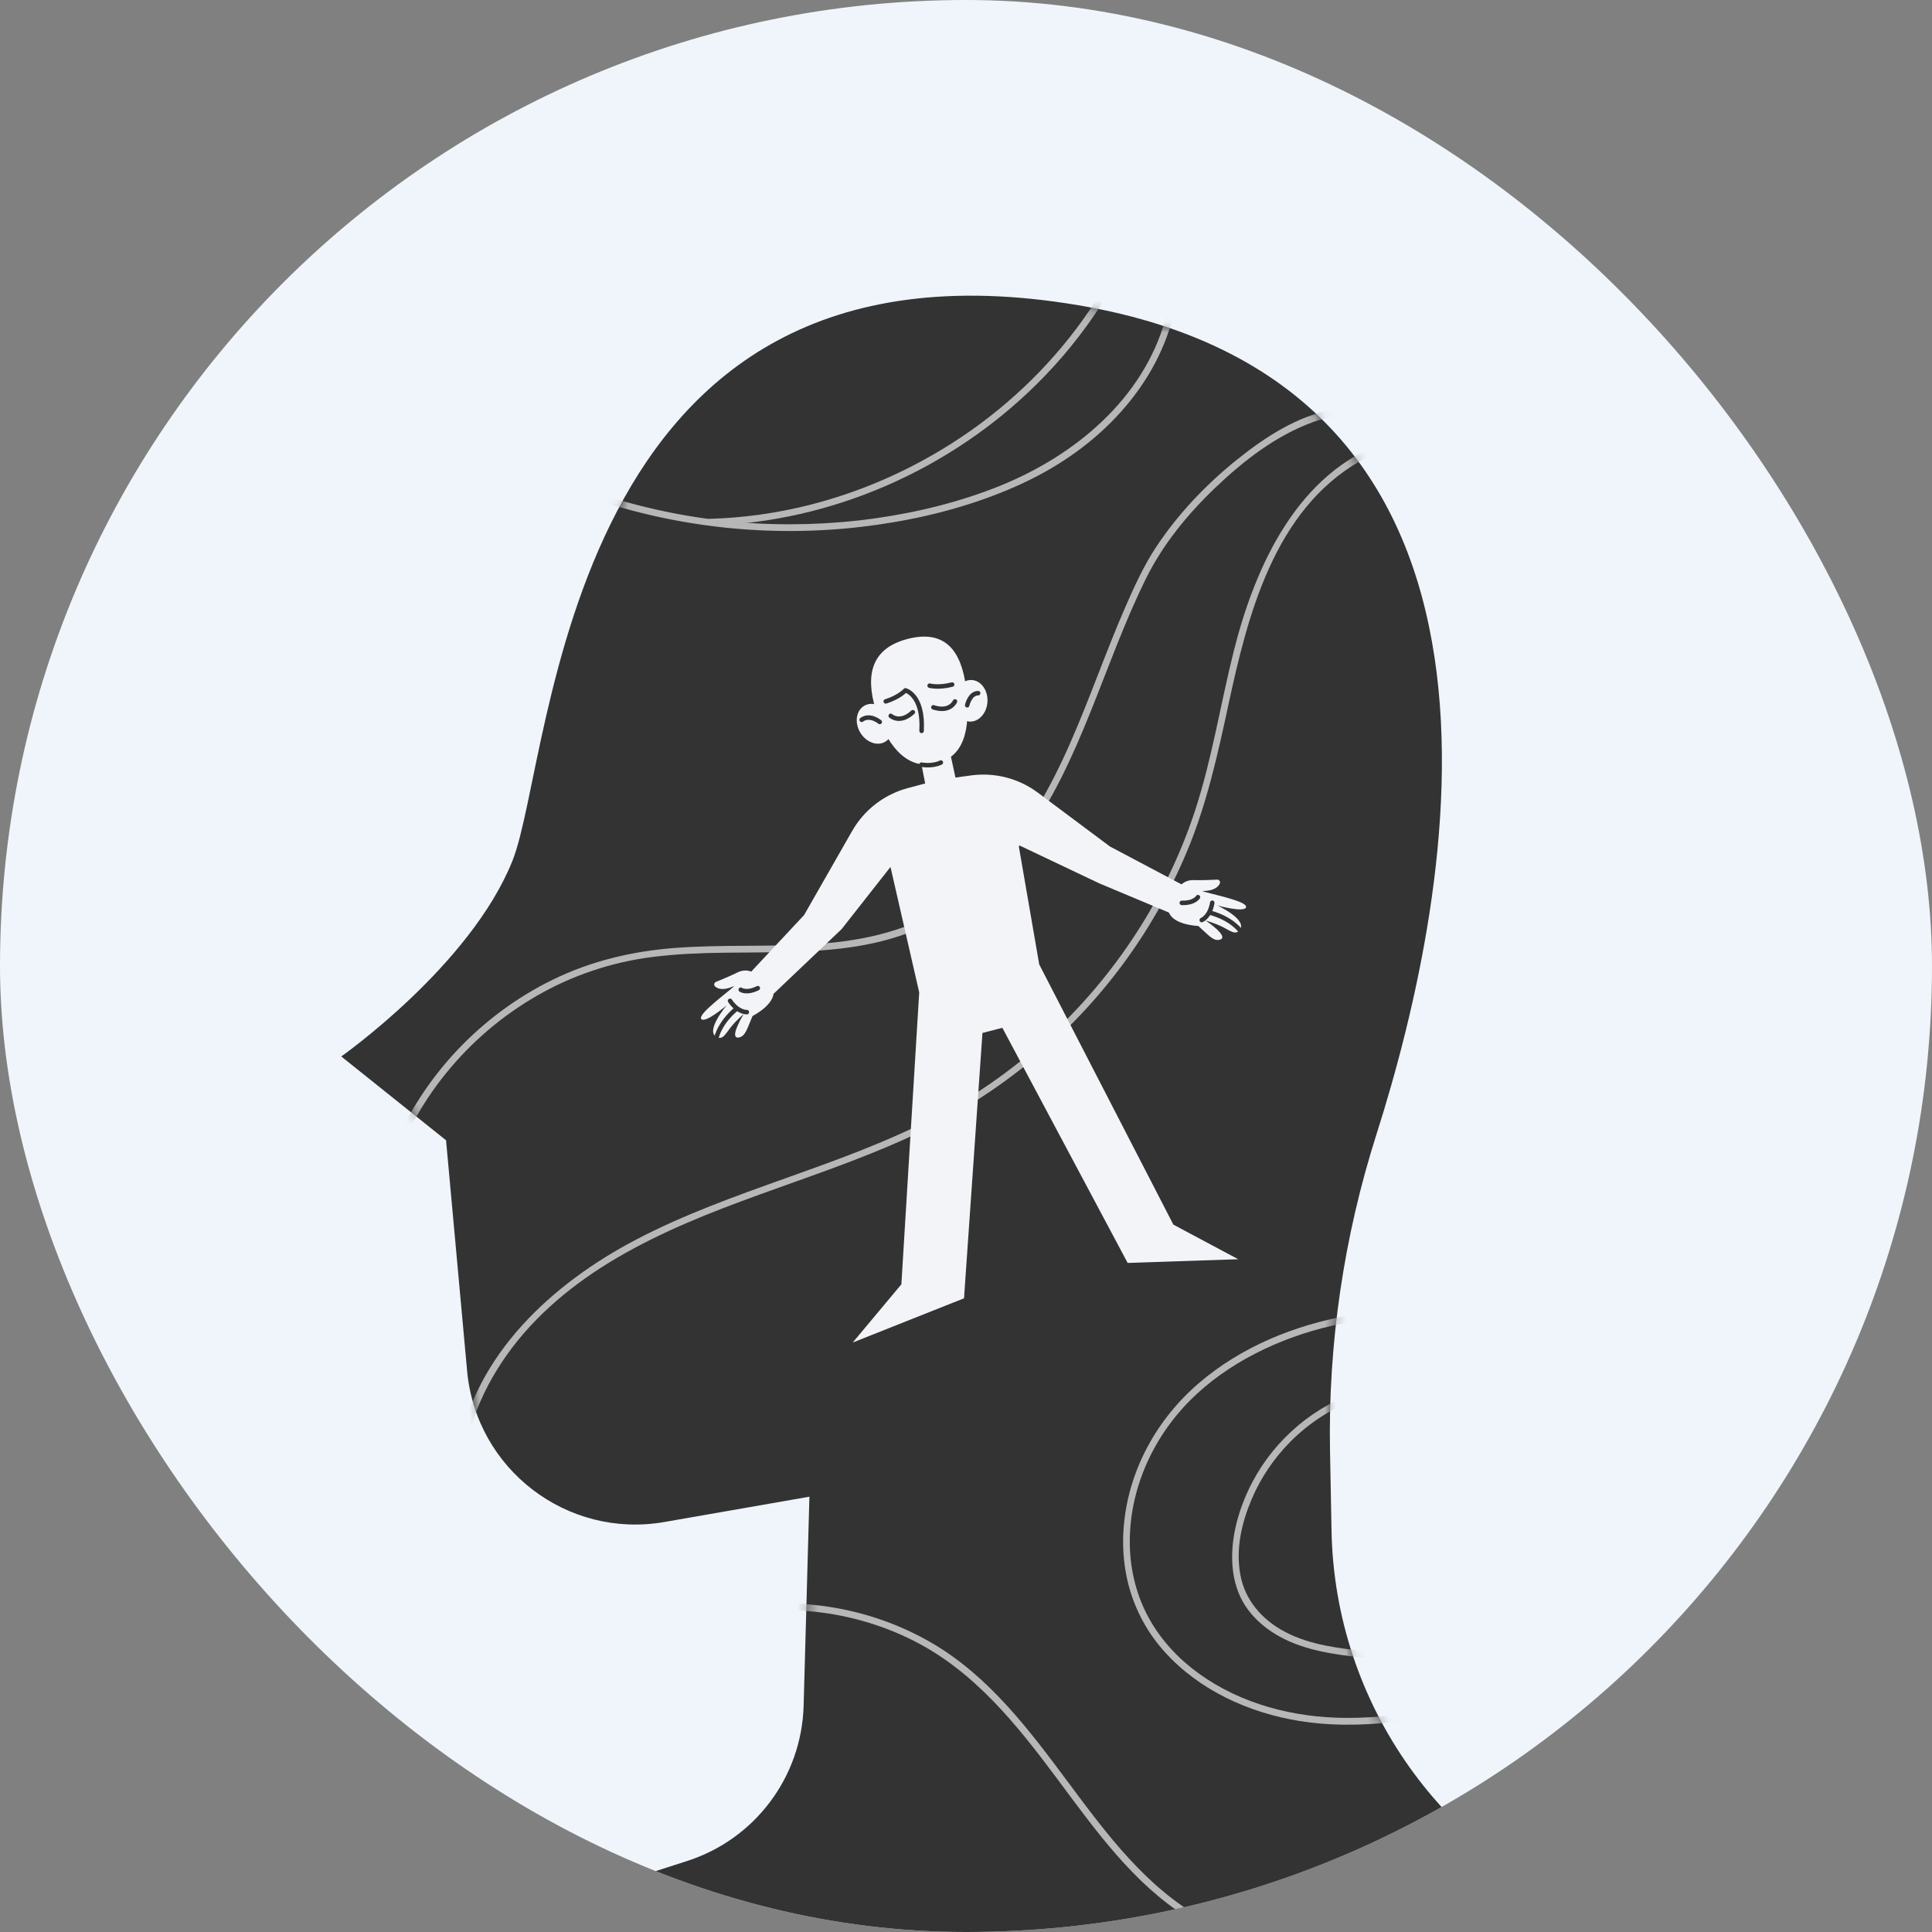 <svg width="183" height="183" viewBox="0 0 183 183" fill="none" xmlns="http://www.w3.org/2000/svg">
<rect x="0" y="0" width="183" height="183" fill="#808080" stroke="none"/>
<g clip-path="url(#clip0_4902_22807)">
<rect width="183" height="183" rx="91.5" fill="#EFF5FB"/>
<path d="M0.5 219.212L10.652 205.816C18.51 195.446 29.369 187.75 41.755 183.77L65.076 176.278C71.509 174.212 75.936 168.314 76.12 161.56L76.668 141.768L62.931 144.165C53.717 145.773 45.095 139.167 44.245 129.852L42.251 108.01L32.323 100.068C32.323 100.068 44.569 91.463 48.54 81.535C52.511 71.607 53.154 20.628 102.154 28.914C147.056 36.51 137.794 84.155 130.377 107.454C127.287 117.158 125.785 127.299 125.981 137.481L126.124 145.012C126.437 161.423 136.762 175.968 152.152 181.676L169.79 188.22C183.818 193.422 194.075 206.252 201.886 219.01L0.5 219.209V219.212Z" fill="#333333"/>
<mask id="mask0_4902_22807" style="mask-type:luminance" maskUnits="userSpaceOnUse" x="0" y="28" width="204" height="192">
<path d="M0.5 219.204L10.652 205.809C18.51 195.439 29.369 187.743 41.755 183.763L65.076 176.271C71.509 174.204 75.936 168.306 76.12 161.552L76.668 141.761L62.931 144.158C53.717 145.766 45.095 139.16 44.245 129.845L42.251 108.003L32.323 100.061C32.323 100.061 44.569 91.456 48.54 81.528C52.511 71.6 53.154 20.62 102.154 28.907C147.056 36.502 137.794 84.148 130.377 107.447C127.287 117.151 125.785 127.291 125.981 137.474L126.124 145.005C126.437 161.415 136.762 175.961 152.152 181.668L169.79 188.213C183.818 193.414 195.689 203.18 203.5 215.938L0.5 219.204Z" fill="white"/>
</mask>
<g mask="url(#mask0_4902_22807)">
<path d="M146.197 175.226C145.165 182.327 139.726 187.836 133.444 190.82C125.505 194.593 116.312 194.126 107.836 192.904C98.61 191.572 89.403 189.204 80.013 189.727C72.624 190.138 65.557 192.652 59.583 197.031C53.971 201.148 49.434 206.736 46.75 213.171C46.411 213.982 46.104 214.804 45.824 215.637C45.693 216.026 46.308 216.194 46.439 215.808C48.693 209.065 53 203.108 58.521 198.651C64.242 194.028 71.225 191.128 78.558 190.47C88.019 189.623 97.34 191.953 106.625 193.365C115.071 194.649 124.19 195.342 132.281 192.028C138.531 189.466 144.259 184.547 146.258 177.911C146.507 177.086 146.689 176.247 146.812 175.397C146.871 174.997 146.256 174.823 146.197 175.226Z" fill="#B7B7B7"/>
<path d="M145.739 177.952C144.657 178.749 143.507 179.465 142.35 180.147C139.891 181.593 137.305 182.865 134.581 183.724C131.407 184.725 128.048 184.887 124.737 184.692C120.995 184.471 117.256 183.587 113.961 181.766C108.575 178.788 104.83 173.726 101.228 168.888C97.534 163.924 93.725 158.817 88.288 155.638C82.455 152.226 75.349 151.062 68.732 152.441C67.904 152.614 67.087 152.827 66.282 153.079C65.893 153.199 66.058 153.814 66.453 153.694C73.036 151.641 80.371 152.298 86.521 155.403C92.288 158.311 96.306 163.348 100.09 168.424C103.874 173.5 107.303 178.349 112.476 181.629C115.511 183.553 118.964 184.658 122.513 185.122C124.359 185.363 126.227 185.435 128.087 185.371C129.664 185.315 131.23 185.217 132.777 184.876C135.663 184.236 138.42 183.028 141.016 181.632C142.671 180.743 144.291 179.764 145.826 178.676C145.904 178.62 145.982 178.564 146.061 178.508C146.388 178.268 146.069 177.714 145.739 177.957V177.952Z" fill="#B7B7B7"/>
<path d="M127.895 124.581C122.683 125.487 117.579 127.551 113.54 131.025C109.589 134.423 106.938 139.194 106.457 144.415C106.224 146.937 106.529 149.53 107.472 151.887C108.414 154.245 109.807 156.13 111.6 157.749C115.227 161.029 120.084 162.803 124.911 163.242C131.285 163.818 137.63 162.28 143.721 160.574C144.502 160.356 145.282 160.132 146.062 159.911C146.456 159.799 146.289 159.184 145.892 159.296C139.887 161.01 133.76 162.758 127.465 162.721C122.545 162.693 117.57 161.418 113.543 158.51C111.655 157.145 110.025 155.408 108.881 153.375C107.665 151.213 107.055 148.761 107.016 146.286C106.938 141.196 109.133 136.26 112.696 132.675C116.259 129.089 121.2 126.712 126.206 125.566C126.821 125.426 127.44 125.303 128.058 125.194C128.46 125.124 128.29 124.509 127.887 124.579L127.895 124.581Z" fill="#B7B7B7"/>
<path d="M128.231 131.966C123.855 133.554 120.202 136.941 118.239 141.161C117.193 143.409 116.525 145.977 116.754 148.471C116.874 149.769 117.255 151.038 117.973 152.129C118.639 153.136 119.539 153.969 120.549 154.624C123.209 156.352 126.43 156.718 129.512 157.06C129.918 157.104 129.915 156.467 129.512 156.422C126.864 156.131 124.109 155.832 121.715 154.571C119.539 153.421 117.903 151.564 117.473 149.095C117.042 146.625 117.635 144.187 118.561 141.997C119.416 139.975 120.672 138.127 122.216 136.569C123.958 134.81 126.072 133.425 128.402 132.581C128.785 132.441 128.62 131.826 128.231 131.966Z" fill="#B7B7B7"/>
<path d="M55.89 47.149C59.979 48.555 64.219 49.492 68.517 49.959C72.816 50.426 77.234 50.412 81.56 49.906C85.758 49.414 89.936 48.499 93.899 47.017C97.862 45.535 101.249 43.645 104.247 40.943C107.029 38.434 109.294 35.308 110.567 31.773C110.723 31.34 110.863 30.898 110.989 30.456C111.101 30.061 110.486 29.891 110.374 30.285C108.24 37.828 101.794 43.147 94.758 46.002C90.94 47.551 86.885 48.536 82.811 49.109C78.736 49.682 74.34 49.817 70.111 49.475C65.326 49.09 60.597 48.099 56.058 46.539C55.669 46.405 55.502 47.02 55.888 47.154L55.89 47.149Z" fill="#B7B7B7"/>
<path d="M67.276 49.776C73.028 49.608 78.708 48.285 83.983 45.992C89.257 43.699 94.118 40.427 98.206 36.38C100.5 34.109 102.549 31.592 104.297 28.88C104.521 28.533 103.97 28.214 103.746 28.558C100.673 33.329 96.651 37.465 92.02 40.74C87.392 44.009 82.173 46.437 76.678 47.827C73.602 48.604 70.447 49.051 67.273 49.141C66.865 49.152 66.862 49.79 67.273 49.779L67.276 49.776Z" fill="#B7B7B7"/>
<path d="M126.321 38.783C122.893 39.382 119.772 41.437 117.109 43.585C114.195 45.934 111.547 48.719 109.486 51.852C108.364 53.552 107.509 55.412 106.692 57.271C105.719 59.486 104.843 61.743 103.965 63.997C102.301 68.273 100.621 72.572 98.235 76.509C96.11 80.022 93.425 83.294 89.996 85.604C86.282 88.104 81.936 89.094 77.523 89.402C72.999 89.718 68.454 89.446 63.932 89.79C59.899 90.098 56.001 91.015 52.357 92.797C45.594 96.099 40.068 101.905 37.219 108.88C36.866 109.744 36.556 110.625 36.29 111.52C36.173 111.914 36.788 112.082 36.906 111.691C39.092 104.383 44.252 98.119 50.844 94.324C54.211 92.385 57.916 91.141 61.77 90.649C66.278 90.07 70.834 90.308 75.362 90.151C79.889 89.994 84.112 89.457 88.044 87.489C91.624 85.696 94.555 82.858 96.909 79.655C102.396 72.194 104.491 62.999 108.549 54.799C110.165 51.533 112.512 48.68 115.138 46.174C117.789 43.641 120.874 41.252 124.353 39.986C125.052 39.731 125.765 39.53 126.498 39.401C126.9 39.331 126.73 38.716 126.327 38.786L126.321 38.783Z" fill="#B7B7B7"/>
<path d="M131.487 41.792C122.938 44.625 118.88 53.616 116.856 61.698C115.594 66.723 114.808 71.872 113.189 76.802C111.841 80.91 109.94 84.829 107.585 88.453C102.822 95.783 96.191 101.849 88.428 105.876C79.403 110.557 69.305 112.686 60.289 117.395C52.366 121.534 44.941 128.288 43.386 137.508C43.21 138.56 43.117 139.622 43.112 140.688C43.112 141.099 43.747 141.099 43.749 140.688C43.775 136.233 45.433 131.979 47.986 128.369C50.688 124.549 54.349 121.556 58.359 119.193C66.992 114.106 76.9 111.917 85.961 107.78C93.937 104.139 100.87 98.652 106.136 91.633C108.673 88.252 110.792 84.563 112.426 80.664C114.305 76.184 115.343 71.464 116.361 66.732C118.189 58.233 120.692 48.358 128.822 43.674C129.723 43.154 130.671 42.731 131.658 42.404C132.044 42.275 131.879 41.66 131.487 41.789V41.792Z" fill="#B7B7B7"/>
</g>
<path d="M91.564 65.653C91.874 68.964 91.452 71.883 88.32 72.384C85.733 72.795 83.901 70.404 82.939 67.199C81.977 63.997 82.447 61.332 86.183 60.468C90.02 59.581 91.251 62.325 91.564 65.653Z" fill="#F3F4F8"/>
<path d="M83.837 70.265C84.602 69.823 84.781 68.701 84.237 67.757C83.692 66.814 82.63 66.408 81.865 66.85C81.1 67.292 80.921 68.414 81.466 69.357C82.01 70.3 83.072 70.707 83.837 70.265Z" fill="#F3F4F8"/>
<path d="M93.533 66.463C93.59 65.376 92.92 64.457 92.038 64.411C91.156 64.365 90.394 65.209 90.338 66.296C90.281 67.384 90.95 68.302 91.832 68.349C92.715 68.395 93.476 67.55 93.533 66.463Z" fill="#F3F4F8"/>
<path d="M87.068 71.317L87.633 74.211L85.994 74.647C83.765 75.24 81.863 76.703 80.719 78.705L76.164 86.675L71.138 92.051L73.261 94.145L79.724 88.001L84.347 82.117L87.068 94.003L85.379 121.65L80.77 127.165L91.313 122.975L93.058 97.842L94.943 97.353L106.812 119.625L117.285 119.276L111.141 115.995L98.436 91.351L96.481 80.042L104.121 83.672L111.281 86.673L112.36 84.005L105.137 80.182L98.31 75.084C96.492 73.727 94.213 73.14 91.965 73.45L90.502 73.652L89.915 70.945L87.07 71.317H87.068Z" fill="#F3F4F8"/>
<path d="M111.756 83.958C111.756 83.958 112.128 83.334 113.087 83.365C113.778 83.388 114.782 83.346 115.288 83.32C115.478 83.312 115.618 83.502 115.545 83.675C115.411 83.992 115.017 84.394 113.862 84.4C114.354 84.615 118.129 85.328 118.032 85.913C117.934 86.497 115.296 85.762 115.296 85.762C115.296 85.762 118.202 87.096 117.422 88.091C117.022 88.603 116.544 88.172 115.811 87.803C115.078 87.434 114.192 87.191 114.192 87.191C114.192 87.191 116.502 88.729 115.551 89.006C114.916 89.193 114.421 88.514 113.504 87.708C113.504 87.708 111.102 87.63 110.702 86.374L111.762 83.958H111.756Z" fill="#F3F4F8"/>
<path d="M113.47 84.978C113.47 84.978 113.14 85.56 111.94 85.521" stroke="#333333" stroke-width="0.425" stroke-linecap="round" stroke-linejoin="round"/>
<path d="M117.424 88.089C117.424 88.089 116.635 87.012 114.641 86.456" stroke="#333333" stroke-width="0.425" stroke-linecap="round" stroke-linejoin="round"/>
<path d="M113.83 87.149C113.83 87.149 114.61 86.844 114.826 85.507" stroke="#333333" stroke-width="0.425" stroke-linecap="round" stroke-linejoin="round"/>
<path d="M71.289 92.102C71.289 92.102 70.691 91.691 69.832 92.121C69.214 92.432 68.286 92.815 67.816 93.005C67.64 93.075 67.592 93.307 67.732 93.436C67.987 93.665 68.515 93.867 69.564 93.385C69.209 93.788 66.082 96.02 66.415 96.509C66.748 96.999 68.834 95.226 68.834 95.226C68.834 95.226 66.756 97.659 67.883 98.232C68.462 98.528 68.714 97.938 69.225 97.292C69.737 96.649 70.439 96.056 70.439 96.056C70.439 96.056 68.988 98.419 69.969 98.274C70.624 98.176 70.789 97.354 71.284 96.235C71.284 96.235 73.432 95.156 73.269 93.847L71.292 92.099L71.289 92.102Z" fill="#F3F4F8"/>
<path d="M70.163 93.746C70.163 93.746 70.708 94.135 71.779 93.598" stroke="#333333" stroke-width="0.425" stroke-linecap="round" stroke-linejoin="round"/>
<path d="M67.882 98.233C67.882 98.233 68.145 96.927 69.722 95.582" stroke="#333333" stroke-width="0.425" stroke-linecap="round" stroke-linejoin="round"/>
<path d="M70.743 95.871C70.743 95.871 69.907 95.921 69.149 94.8" stroke="#333333" stroke-width="0.425" stroke-linecap="round" stroke-linejoin="round"/>
<path d="M91.611 66.802C91.611 66.802 91.865 65.653 92.651 65.658" stroke="#333333" stroke-width="0.425" stroke-linecap="round" stroke-linejoin="round"/>
<path d="M83.332 68.386C83.332 68.386 82.403 67.603 81.617 68.181" stroke="#333333" stroke-width="0.425" stroke-linecap="round" stroke-linejoin="round"/>
<path d="M84.369 67.805C84.369 67.805 85.233 68.6 86.464 67.461" stroke="#333333" stroke-width="0.425" stroke-linecap="round" stroke-linejoin="round"/>
<path d="M90.457 66.44C90.457 66.44 90.001 67.522 88.41 66.999" stroke="#333333" stroke-width="0.425" stroke-linecap="round" stroke-linejoin="round"/>
<path d="M83.898 66.436C85.179 66.036 85.761 65.39 85.761 65.39C85.761 65.39 87.489 65.81 87.293 69.23" stroke="#333333" stroke-width="0.425" stroke-linecap="round" stroke-linejoin="round"/>
<path d="M88.055 64.946C88.055 64.946 88.891 65.181 90.189 64.84" stroke="#333333" stroke-width="0.425" stroke-linecap="round" stroke-linejoin="round"/>
<path d="M87.28 72.428C87.28 72.428 88.287 72.632 89.118 72.226" stroke="#333333" stroke-width="0.425" stroke-linecap="round" stroke-linejoin="round"/>
</g>
<defs>
<clipPath id="clip0_4902_22807">
<rect width="183" height="183" rx="91.5" fill="white"/>
</clipPath>
</defs>
</svg>
